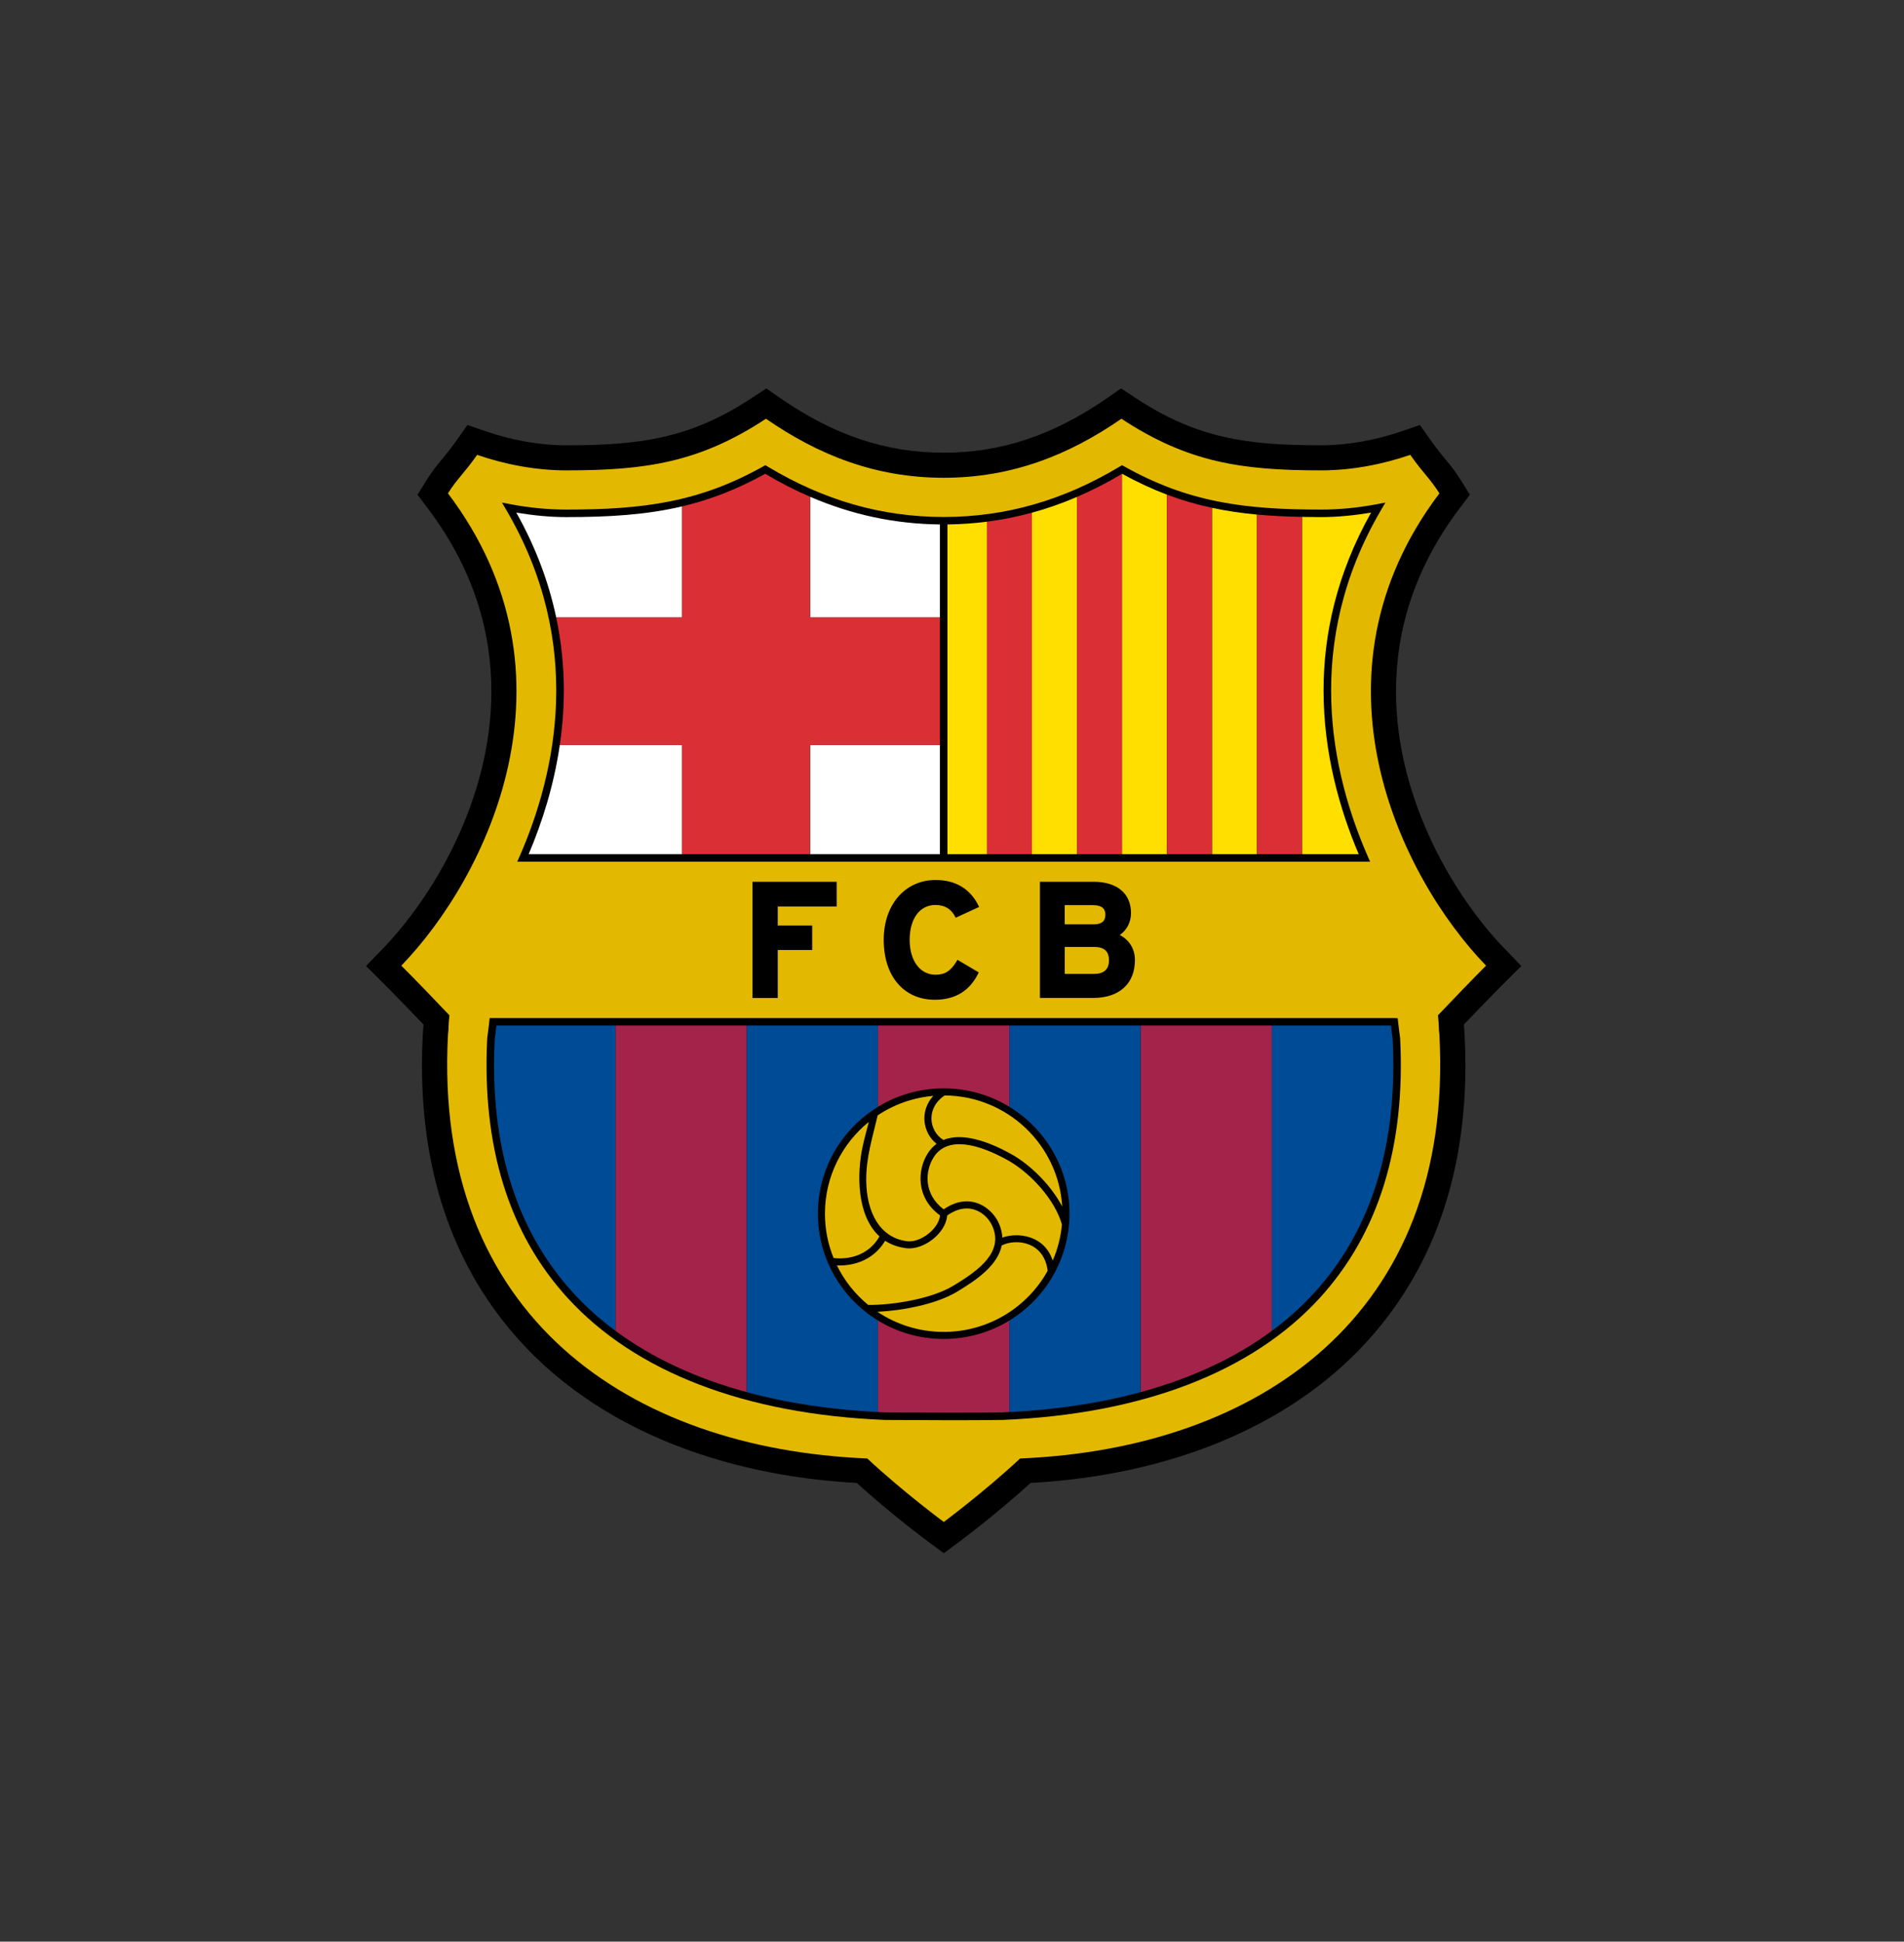 <svg width="206" height="210" viewBox="0 0 206 210" fill="none" xmlns="http://www.w3.org/2000/svg">
<rect x="0" y="0" width="206" height="210" fill="#333333" stroke="none"/>
<path d="M119.778 43.06C113.951 47.087 108.334 48.962 102.101 48.962C95.868 48.962 90.25 47.087 84.423 43.06L82.906 42.011L81.365 43.027C74.779 47.368 69.428 48.162 61.264 48.162C58.449 48.162 55.423 47.633 52.512 46.632L50.573 45.966L49.393 47.636C48.766 48.525 48.3 49.089 47.849 49.634C47.294 50.306 46.769 50.941 46.154 51.927L45.167 53.505L46.29 54.991C51.28 61.592 53.163 68.383 53.163 74.776C53.163 86.697 46.615 97.231 41.459 102.558L39.6 104.478L41.495 106.361C42.512 107.371 44.323 109.241 45.821 110.808L45.76 111.63L45.747 111.779C45.686 112.918 45.655 114.06 45.654 115.2C45.654 127.307 49.249 137.372 56.362 145.157C64.599 154.171 77.476 159.553 92.696 160.39C96.475 163.817 100.316 166.661 100.488 166.788L102.115 167.989L103.74 166.783C103.911 166.656 107.731 163.814 111.506 160.389C126.726 159.552 139.603 154.171 147.839 145.157C154.952 137.372 158.547 127.306 158.547 115.201C158.547 114.078 158.516 112.937 158.454 111.779L158.452 111.752L158.439 111.604C158.439 111.604 158.385 110.868 158.381 110.808C159.767 109.358 161.637 107.423 162.705 106.36L164.6 104.477L162.742 102.558C157.586 97.231 151.038 86.696 151.038 74.774C151.038 68.382 152.921 61.591 157.91 54.99L159.032 53.505L158.047 51.927C157.431 50.941 156.907 50.306 156.351 49.633C155.901 49.088 155.435 48.524 154.808 47.636L153.628 45.965L151.689 46.632C148.778 47.633 145.752 48.161 142.937 48.161C134.772 48.161 129.421 47.367 122.836 43.026L121.296 42.011L119.778 43.06Z" fill="black"/>
<path d="M102.112 164.609C102.112 164.609 97.761 161.397 93.831 157.742C68.119 156.68 46.843 142.326 48.468 111.923C48.565 111.121 48.483 111.176 48.622 109.807C47.148 108.254 44.708 105.72 43.42 104.441C52.643 94.913 63.405 73.121 48.467 53.359C49.45 51.787 50.16 51.266 51.623 49.196C54.608 50.222 57.928 50.874 61.264 50.874C69.83 50.874 75.679 50.028 82.87 45.288C88.555 49.216 94.719 51.674 102.101 51.674C109.484 51.674 115.648 49.216 121.332 45.288C128.523 50.028 134.372 50.874 142.938 50.874C146.273 50.874 149.594 50.222 152.58 49.196C154.042 51.266 154.752 51.787 155.734 53.359C140.797 73.121 151.56 94.913 160.782 104.441C159.494 105.72 157.053 108.254 155.58 109.807C155.718 111.175 155.638 111.121 155.734 111.923C157.359 142.326 136.082 156.68 110.372 157.742C106.441 161.397 102.112 164.609 102.112 164.609H102.112Z" fill="#E2B900"/>
<path d="M53.345 110.11H52.982L52.828 111.418L52.716 112.26C52.116 123.971 55.049 133.433 61.432 140.402C68.754 148.397 80.615 152.952 95.734 153.576C95.749 153.576 95.989 153.578 95.989 153.578C100.525 153.603 104.81 153.626 108.455 153.576C123.585 152.952 135.447 148.397 142.768 140.402C149.151 133.433 152.084 123.972 151.486 112.281C151.485 112.26 151.372 111.414 151.372 111.414L151.219 110.125L150.855 110.11H53.345Z" fill="black"/>
<path d="M53.708 110.922L53.635 111.543C53.635 111.543 53.531 112.323 53.53 112.323C53.481 113.283 53.455 114.243 53.455 115.203C53.455 125.347 56.336 133.63 62.036 139.854C63.399 141.342 64.924 142.708 66.602 143.949V110.923H53.708V110.922ZM150.672 112.344L150.565 111.539L150.492 110.922H137.599V143.948C139.277 142.708 140.802 141.342 142.165 139.854C147.866 133.629 150.747 125.344 150.747 115.213C150.747 114.273 150.722 113.316 150.672 112.344V112.344Z" fill="#004B95"/>
<path d="M80.801 110.922H66.602V143.948C70.531 146.856 75.303 149.076 80.801 150.571V110.922ZM123.4 110.922V150.571C128.9 149.075 133.67 146.855 137.599 143.949V110.923H123.4V110.922Z" fill="#A4234B"/>
<path d="M88.49 131.265C88.49 126.372 91.096 122.085 95.001 119.704V110.922H80.801V150.571C85.106 151.742 89.857 152.467 95.001 152.726V142.826C91.096 140.445 88.49 136.158 88.49 131.264V131.265ZM109.2 110.922V119.703C113.105 122.084 115.711 126.371 115.711 131.264C115.711 136.158 113.105 140.444 109.2 142.826V152.725C114.345 152.465 119.096 151.74 123.4 150.57V110.922H109.2Z" fill="#004B95"/>
<path d="M109.2 119.704V110.922H95.001V119.703C97.068 118.442 99.498 117.715 102.1 117.715C104.702 117.715 107.133 118.443 109.2 119.704ZM95.001 142.826V152.726C95.252 152.739 95.501 152.752 95.754 152.763L95.993 152.764C100.526 152.789 104.807 152.812 108.432 152.763C108.69 152.753 108.944 152.738 109.201 152.725V142.826C107.133 144.087 104.702 144.814 102.1 144.814C99.499 144.814 97.068 144.087 95.001 142.826H95.001Z" fill="#A4234B"/>
<path d="M95.154 133.724C92.692 131.491 92.684 126.953 93.345 123.939C93.529 123.1 93.761 122.279 93.999 121.339C91.104 123.684 89.254 127.259 89.254 131.265C89.252 132.908 89.569 134.536 90.187 136.059C90.406 136.088 90.629 136.103 90.855 136.103C92.757 136.103 94.31 135.228 95.154 133.724ZM108.379 134.702C107.958 136.845 105.656 138.452 103.486 139.739C101.25 141.067 97.644 141.753 94.931 141.878C96.978 143.251 99.446 144.054 102.1 144.054C106.945 144.054 111.163 141.383 113.35 137.442C112.967 134.287 109.954 133.916 108.379 134.702H108.379Z" fill="#E2B900"/>
<path d="M93.935 141.137C96.615 141.158 100.734 140.487 103.094 139.086C106.146 137.273 108.517 135.339 107.39 132.658C106.821 131.303 104.929 129.735 102.475 131.464C102.318 133.465 99.836 135.231 98.055 135.003C97.152 134.888 96.395 134.605 95.765 134.194C94.763 135.897 92.971 136.864 90.855 136.864C90.751 136.864 90.647 136.861 90.544 136.855C91.353 138.508 92.509 139.969 93.935 141.137L93.935 141.137ZM102.067 123.296C104.192 122.419 107.137 123.559 109.381 124.806C111.499 125.984 113.711 128.183 114.923 130.492C114.524 123.824 108.995 118.534 102.211 118.478C100.184 119.803 100.461 122.301 102.068 123.296L102.067 123.296Z" fill="#E2B900"/>
<path d="M101.708 131.455C99.077 129.545 99.239 126.54 100.371 124.754C100.648 124.316 100.971 123.972 101.33 123.709C99.801 122.493 99.495 120.135 100.977 118.524C98.824 118.709 96.753 119.435 94.959 120.633C94.398 123.035 93.684 125.228 93.72 127.737C93.768 131.117 95.173 133.869 98.151 134.249C99.541 134.427 101.547 132.954 101.708 131.455Z" fill="#E2B900"/>
<path d="M114.893 132.441C114.16 129.795 111.525 126.87 109.008 125.47C105.905 123.745 102.511 122.806 101.018 125.162C100.06 126.673 99.926 129.169 102.099 130.796C105.054 128.765 107.414 130.74 108.095 132.365C108.314 132.885 108.425 133.38 108.445 133.85C110.188 133.24 113.022 133.633 113.895 136.342C114.434 135.103 114.771 133.786 114.893 132.441V132.441Z" fill="#E2B900"/>
<path d="M90.39 95.367H81.411V107.936H84.147V102.75H87.873V100.097H84.147V98.038H90.522V95.368H90.39V95.367ZM95.612 101.651C95.612 105.586 97.785 108.129 101.148 108.129C103.34 108.129 104.919 107.169 105.84 105.277L105.893 105.168L103.592 103.81L103.525 103.922C102.868 105.016 102.244 105.422 101.219 105.422C99.544 105.422 98.419 103.906 98.419 101.651C98.419 99.395 99.485 97.879 101.201 97.879C102.198 97.879 102.899 98.293 103.344 99.145L103.402 99.256L105.935 98.093L105.876 97.973C104.987 96.141 103.382 95.174 101.236 95.174C97.925 95.174 95.612 97.837 95.612 101.651H95.612ZM121.154 101.128C121.918 100.589 122.367 99.741 122.367 98.75C122.367 96.632 120.852 95.367 118.315 95.367H112.514V107.935H118.261C121.098 107.935 122.791 106.401 122.791 103.831C122.791 102.628 122.187 101.664 121.154 101.128H121.154ZM115.196 97.898H118.208C119.437 97.898 119.594 98.457 119.594 98.944C119.594 99.636 119.181 99.973 118.332 99.973H115.196V97.897V97.898ZM118.349 105.335H115.197V102.416H118.349C119.465 102.416 119.984 102.877 119.984 103.867C119.984 104.856 119.419 105.335 118.349 105.335ZM121.191 50.434C115.074 54.117 108.829 55.91 102.099 55.915C95.371 55.91 89.127 54.117 83.009 50.434L82.805 50.31L82.597 50.428C75.629 54.348 69.498 55.115 61.262 55.115C59.283 55.115 57.241 54.917 55.193 54.526L54.31 54.358L54.764 55.131C63.224 69.544 60.221 83.479 56.212 92.632L55.962 93.201H148.238L147.988 92.632C143.979 83.48 140.976 69.545 149.436 55.131L149.89 54.358L149.007 54.526C146.959 54.917 144.917 55.115 142.938 55.115C134.702 55.115 128.571 54.348 121.603 50.428L121.395 50.31L121.19 50.434H121.191Z" fill="black"/>
<path d="M73.799 54.768C69.934 55.68 65.929 55.927 61.263 55.927C59.498 55.927 57.683 55.745 55.861 55.443C58.023 59.291 59.398 63.098 60.179 66.789H73.799V54.767V54.768ZM101.692 66.79V56.721C96.805 56.666 92.168 55.678 87.649 53.73V66.79H101.692V66.79ZM60.565 80.578C59.922 84.992 58.638 88.992 57.197 92.387H73.799V80.578H60.565ZM87.649 92.387H101.692V80.578H87.649V92.387Z" fill="white"/>
<path d="M87.649 66.79V53.73C86.016 53.026 84.398 52.2 82.79 51.243C79.715 52.949 76.799 54.059 73.799 54.767V66.789H60.179C60.727 69.38 61.003 72.021 61.002 74.668C61.002 76.705 60.842 78.679 60.566 80.578H73.799V92.387H87.65V80.578H101.693V66.789H87.65L87.649 66.79Z" fill="#DB2F36"/>
<path d="M121.41 51.243L121.39 51.254V92.387H126.259V53.499C124.664 52.896 123.06 52.158 121.41 51.243ZM111.652 55.45V92.388H116.521V53.742C114.94 54.424 113.314 54.995 111.652 55.45ZM102.508 56.721V92.388H106.783V56.422C105.365 56.604 103.938 56.704 102.508 56.721ZM131.129 54.925V92.387H135.998V55.654C134.324 55.499 132.712 55.264 131.129 54.925ZM143.199 74.669C143.199 68.651 144.596 62.105 148.34 55.443C146.518 55.745 144.703 55.927 142.938 55.927C142.232 55.927 141.546 55.919 140.868 55.906V92.387H147.004C144.942 87.531 143.199 81.44 143.199 74.669Z" fill="#FFDF00"/>
<path d="M135.998 55.654V92.387H140.867V55.906C139.171 55.874 137.556 55.797 135.998 55.654ZM106.784 56.422V92.387H111.652V55.45C110.054 55.887 108.427 56.212 106.784 56.422V56.422ZM116.521 53.743V92.387H121.39V51.254C119.779 52.213 118.158 53.039 116.521 53.743ZM126.26 53.499V92.387H131.129V54.925C129.472 54.573 127.844 54.096 126.26 53.499V53.499Z" fill="#DB2F36"/>
</svg>
